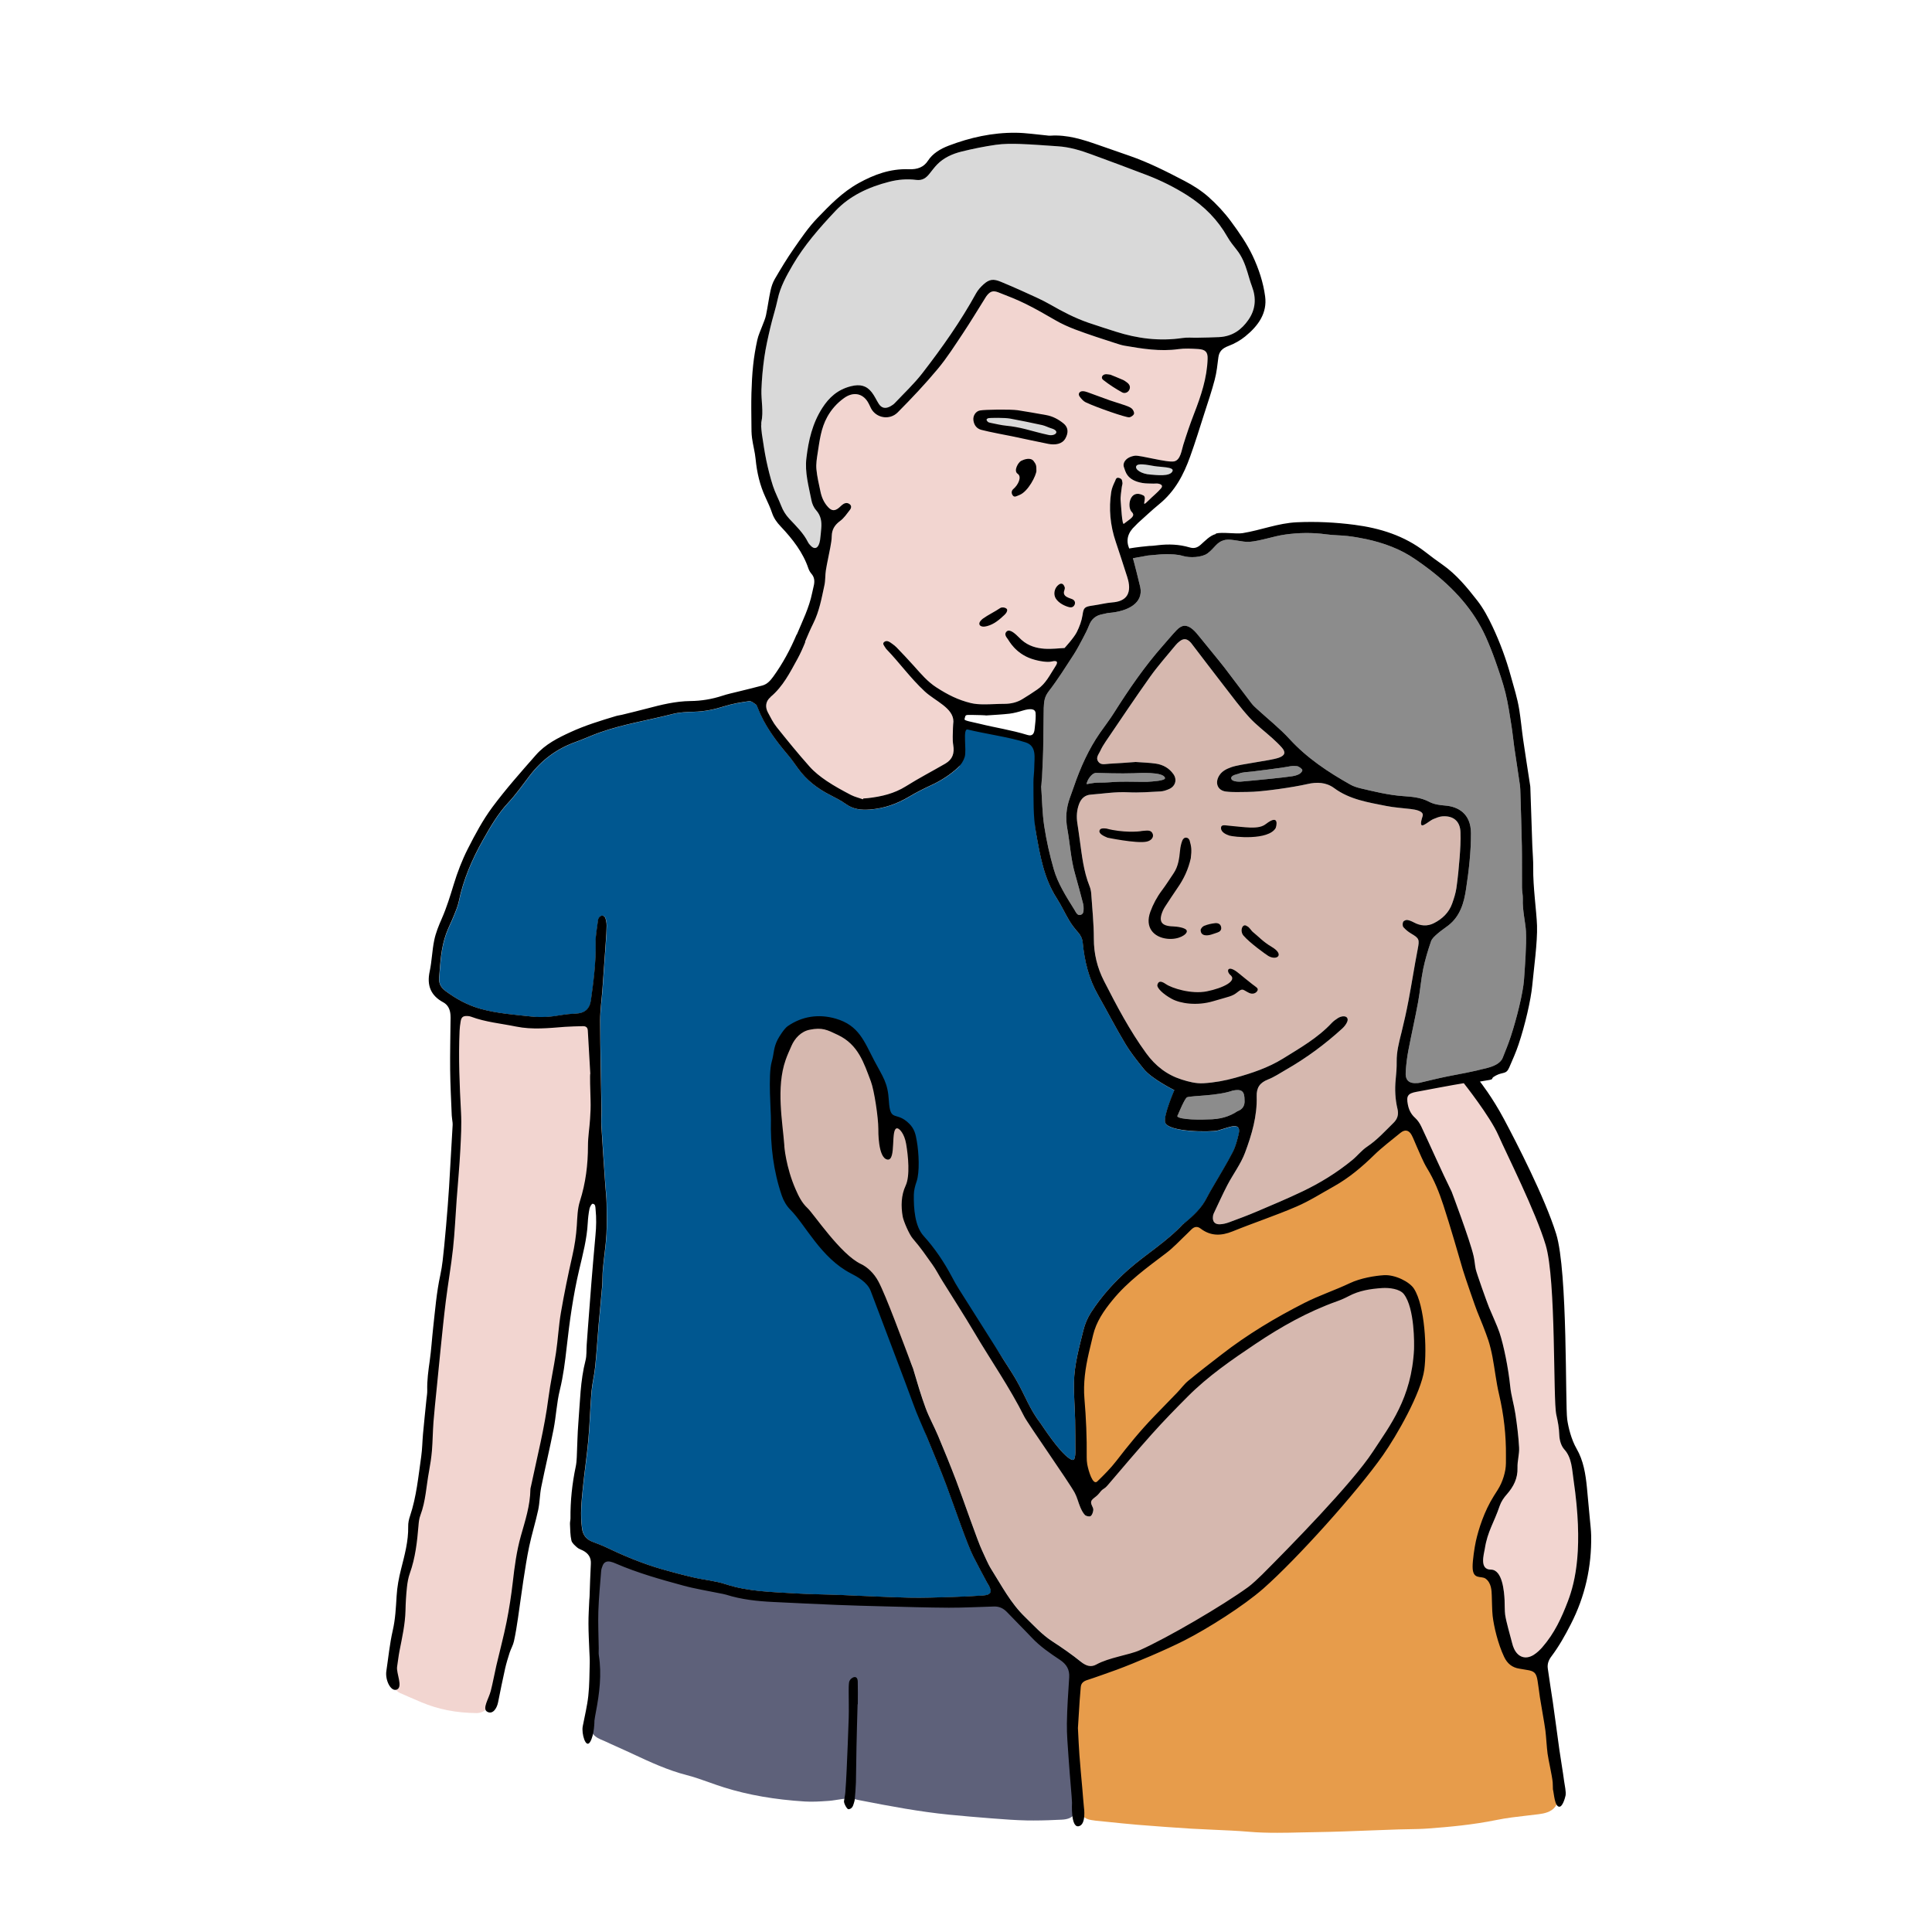 <?xml version="1.0" encoding="UTF-8"?>
<svg xmlns="http://www.w3.org/2000/svg" id="EXPORT" viewBox="0 0 350 350">
  <defs>
    <style>
      .cls-1 {
        fill: #005790;
      }

      .cls-2 {
        fill: #d9d9d9;
      }

      .cls-3 {
        fill: #5e617a;
      }

      .cls-4 {
        fill: #f2d5d0;
      }

      .cls-5 {
        fill: #e79c4b;
      }

      .cls-6 {
        fill: #8c8c8c;
      }

      .cls-7 {
        fill: #d6b8af;
      }
    </style>
  </defs>
  <path class="cls-2" d="M212.43,85.3c-.36,1.13-3.09.73-3.95.68-1.74-.1-2.9-.95-2.64-1.53s1.81-.27,3.31-.01c1.05.18,3.51.14,3.28.86Z"></path>
  <path class="cls-7" d="M196.54,274.45c.21.22.83.35,1.04.2.28-.19.43-.69.48-1.07.04-.27-.13-.59-.26-.87-.54-1.15-.38-2.21.37-3.2.76-1.01,1.49-.54,2.31-1.5,2.63-3.09,5.96-6.99,8.66-10.02,2.09-2.34,13.79-13.07,18.1-15.96,4.6-3.09,20.82-11.06,22.93-11.2,1.24-.08,2.72.85,3.47,1.83,1.97,2.55,3.07,5.06,3.04,8.28,0,1.17-.5,2.35-.51,3.52-.04,4.19-.57,8.24-2.93,11.89-1.9,2.94-3.52,7.09-5.82,9.72-3.3,3.79-18.93,20.74-19.82,21.44-4.14,3.3-9.97,6.29-14.59,8.89-.64.36-6.88,3.57-7.79,3.86-1.7.55-4.91,1.51-6.59,2.11-1.05.38-1.85-.57-2.76-1.31-1.66-1.34-3.43-2.57-5.22-3.73-1.9-1.23-3.37-2.89-4.97-4.44-2.59-2.5-4.22-5.66-6.1-8.64-.67-1.07-1.12-2.27-1.67-3.41-.78-1.61-3.48-9.47-4.69-12.65-1.04-2.73-2.15-5.44-3.28-8.13-.71-1.69-1.62-3.3-2.25-5.01-.85-2.33-1.5-4.74-2.26-7.11.26.97-.84-2.53-1.5-4.64-.14-.44-.29-.89-.42-1.33-.15-.5.08.22.42,1.33.49,1.55,1.01,3.09,1.5,4.64-.5-1.85-6.28-13.24-6.82-15.08-.43-1.44-2.06-2.51-2.93-3-2.82-1.56-8.08-7.11-8.93-8.05-.8-.88-2.76-3.32-3-4.52-.4-2.01-3.1-8.06-3.07-8.06.12-1.74.06-9.5,0-11.76-.02-.96.14-3.63.48-4.55.44-1.21,2.52-6.56,6.15-7.4,1.73-.4,5.7,1.48,7.22,2.33,2.81,1.58,3.85,8.43,4.83,11.49.46,1.45.07.88.55,2.33.35,1.07.81,2.48.81,4.31,0,.25-1.03-1.61.28-1.33,1.31.28.51-2.02,1.54-1.82.28.05,2.55,4.23,2.8,5.95.29,1.98-.54,6-1.17,7.58-.64,1.61.24,2.9.48,4.59.11.77.6,1.17,1.07,1.82,1.33,1.84,2.39,3.89,3.72,5.73.69.95.68,2.55,1.3,3.55,1.93,3.11,3.93,6.19,5.79,9.34,3,5.08,6.38,9.92,9.03,15.21.66,1.32,8.12,11.9,9.17,13.86.43.8.63,1.72.99,2.57.22.51.48,1.05.86,1.44Z"></path>
  <path class="cls-7" d="M253.83,187.28c-.41,1.65-.83,3.29-.81,5.02.02,1.09-.07,2.18-.18,3.26-.18,1.8-.09,3.59.33,5.34.24,1.02-.01,1.82-.72,2.51-1.53,1.5-2.95,3.09-4.76,4.3-1.01.67-1.78,1.68-2.72,2.45-2.78,2.28-5.83,4.16-9.07,5.7-2.68,1.28-5.42,2.43-8.15,3.59-1.69.72-3.4,1.36-5.12,1.99-.52.19-1.1.33-1.65.35-.92.03-1.35-.5-1.24-1.43.02-.17.05-.35.13-.51.82-1.73,1.61-3.48,2.49-5.18,1.03-1.97,2.42-3.79,3.19-5.85,1.22-3.26,2.22-6.64,2.11-10.19-.05-1.62.59-2.49,2.05-3.07,1.13-.44,2.16-1.14,3.22-1.75,3.69-2.11,7.1-4.62,10.24-7.49.35-.32.66-.71.86-1.14.32-.68-.05-1.14-.78-1.06-.29.03-.6.15-.85.3-.4.26-.81.54-1.13.88-2.54,2.73-5.74,4.54-8.86,6.48-2.67,1.65-5.62,2.63-8.6,3.46-1.88.53-3.85.89-5.8,1-1.31.08-2.69-.27-3.96-.68-2.65-.85-4.73-2.45-6.4-4.75-3-4.12-5.35-8.6-7.65-13.1-1.22-2.39-1.85-4.95-1.84-7.69,0-2.7-.29-5.4-.47-8.09-.03-.47-.13-.96-.31-1.4-1.09-2.71-1.38-5.58-1.78-8.43-.14-.99-.27-1.99-.43-2.98-.18-1.19-.11-2.34.32-3.48.38-1,1.08-1.62,2.13-1.69,2.25-.17,4.48-.54,6.77-.42,1.96.1,3.93-.06,5.89-.16.51-.03,1.03-.22,1.5-.42,1.14-.49,1.51-1.69.8-2.7-.76-1.09-1.88-1.72-3.17-1.91-1.2-.18-2.43-.2-3.67-.3-1.6.11-3.21.25-4.82.32-.67.03-1.47.31-1.96-.38-.51-.71.08-1.33.36-1.93.27-.59.61-1.16.98-1.7,2.68-3.94,5.32-7.9,8.08-11.78,1.42-1.99,3.05-3.81,4.6-5.7.22-.27.48-.51.76-.72.69-.52,1.25-.46,1.86.14.06.06.13.12.18.19,1.99,2.6,3.96,5.2,5.97,7.79,1.5,1.93,2.95,3.91,4.59,5.71,1.26,1.38,2.79,2.51,4.18,3.77.58.53,1.16,1.07,1.68,1.66.77.87.6,1.45-.51,1.85-1.61.57-7.02,1.14-8.62,1.72-.86.31-1.69.69-2.21,1.54-.8,1.31-.29,2.67,1.2,2.87,1.29.17,2.61.08,3.9.08,2.7,0,8.51-.88,10.84-1.42,1.76-.41,3.44-.35,4.89.72,2.83,2.09,6.16,2.58,9.45,3.24,1.45.29,2.94.37,4.41.55.91.11,2.47.38,2.17,1.29-1.03,3.15.9.97,1.96.53.52-.21,1.06-.45,1.61-.49,1.99-.15,3.22.87,3.29,2.85.06,1.56-.04,3.14-.16,4.7-.14,1.82-.32,3.65-.58,5.46-.14.94-.44,1.87-.76,2.77-.58,1.65-1.79,2.8-3.31,3.57-1.19.61-2.44.51-3.64-.14-.38-.2-.79-.38-1.2-.44-.24-.03-.65.16-.74.36-.12.26-.12.74.04.94.39.45.88.85,1.39,1.15,1.51.89,1.55,1.09,1.21,2.85-.6,3.08-1.07,6.18-1.66,9.27-.38,2.01-.83,4.02-1.32,6Z"></path>
  <path class="cls-4" d="M139.59,126.26c2.25-1.88,3.52-4.42,4.89-6.91.54-.99.99-2.01,1.41-3.05-.02-.02-.04-.03-.05-.04.47-1.1.93-2.2,1.47-3.28,1.12-2.23,1.53-4.6,2.04-6.95.2-.9.12-1.83.27-2.74.22-1.38.55-2.75.8-4.13.13-.69.25-1.38.26-2.07.03-1.1.48-1.95,1.5-2.7.74-.54,1.24-1.32,1.79-2.02.28-.36.34-.81-.14-1.1-.47-.29-.93-.09-1.3.22-.19.16-.35.33-.54.49-.75.62-1.32.6-1.98-.12-.77-.83-1.17-1.81-1.38-2.83-.28-1.34-.61-2.68-.73-4.02-.09-.98.08-1.98.23-2.96.35-2.22.59-4.45,1.74-6.53.74-1.33,1.74-2.48,3.06-3.42,1.61-1.15,3.29-.87,4.26.69.24.39.41.81.62,1.22.94,1.74,3.36,2.17,4.82.7,2.53-2.55,4.99-5.16,7.25-7.87,1.71-2.05,3.11-4.28,4.57-6.46,1.39-2.09,2.67-4.22,4-6.34.12-.2.24-.4.39-.57.59-.7,1.08-.87,2.04-.5,1.68.65,3.37,1.31,4.96,2.1,1.82.9,3.57,1.91,5.31,2.92,2.27,1.33,4.83,2.15,7.37,3.02,1.15.39,2.3.76,3.46,1.13.58.18,1.15.39,1.76.49,3.21.55,6.41,1.08,9.73.62,1.16-.16,2.39-.09,3.58-.02,1.38.08,1.76.6,1.72,1.77-.1,3.46-1.2,6.73-2.47,9.99-.72,1.85-1.35,3.73-1.94,5.61-.3.95-.49,2.72-1.63,2.98-1.24.28-6.21-1.15-7.13-1.02-1.64.23-2.27,1.31-1.99,2.07.28.74.47,2.38,3.37,2.87.65.11,1.32.08,1.97.11.3.01.62-.05.9.01.65.14.85.43.46.88-.66.77-1.49,1.41-2.23,2.16-1.63,1.63-.13-.49-.95-.91-2.48-1.28-3.01,2.09-2.1,3,.77.77-.29,1.23-1.42,2.13-.35.35-.51-3.33-.59-4.12-.08-.83.12-1.67.2-2.51.03-.29.18-.6.11-.87-.08-.28.03-.58-.55-.78-.58-.21-.65.29-.75.51-.31.64-.61,1.31-.72,2-.46,3.05-.19,6.07.82,9.04.66,1.94,1.28,3.9,1.91,5.85.27.86,1.88,4.79-2.5,5.13-1.17.09-2.33.4-3.5.56-1.63.22-1.73.41-1.93,1.76-.16,1.04-.55,2.08-1.03,3.05-.52,1.05-2.23,2.9-2.23,2.9-1.84.05-5.25.78-7.79-1.48-.42-.37-.79-.8-1.23-1.15-.68-.55-1.19-.67-1.49-.35-.43.44-.12.91.23,1.36.21.27,1.36,2.57,4.3,3.57,1.49.5,2.97.64,3.52.51,1.65-.4,1.05.5.7,1.03-.92,1.41-1.63,2.96-3.18,4.02-.89.61-1.79,1.2-2.72,1.76-.96.58-2.05.84-3.24.84-1.24,0-2.48.1-3.71.09-.79,0-1.61-.05-2.36-.23-2.33-.57-4.17-1.51-6.18-2.8-1.66-1.06-2.87-2.51-4.12-3.91-1.02-1.15-2.1-2.27-3.17-3.39-.23-.24-.51-.45-.79-.65-.42-.3-.91-.69-1.4-.35-.47.32-.02.74.2,1.11.04.07.08.14.14.2,2.42,2.5,4.35,5.25,6.97,7.68,1.9,1.76,5.19,2.99,5.19,5.45-.03.38-.07.76-.08,1.15-.01,1.04-.12,2.1.05,3.11.25,1.48-.12,2.6-1.42,3.36-2.38,1.38-4.83,2.65-7.15,4.11-2.11,1.32-4.4,1.86-6.81,2.14-.3.04-.61.05-.91.07-.02.05-.04.1-.06.15-.72-.26-1.49-.43-2.17-.78-1.51-.79-3.01-1.6-4.42-2.55-1.11-.75-2.2-1.6-3.09-2.6-2.06-2.31-4.02-4.72-5.95-7.14-.65-.81-1.12-1.77-1.61-2.69-.53-1.01-.37-2.04.49-2.75Z"></path>
  <path class="cls-4" d="M279.5,298.31c-.48.55-1.03,1.09-1.65,1.48-1.45.91-2.84.45-3.56-1.1-.15-.31-.26-.65-.34-.98-.44-1.73-1.09-3.88-1.28-5.21-.09-.65-.07-1.96-.1-2.61-.08-1.52-.37-5.54-2.49-5.54s-1.25-2.8-1.09-3.79c.49-3.15,1.67-4.72,2.69-7.75.26-.76.75-1.49,1.29-2.09,1.23-1.4,2-2.9,1.94-4.83-.04-1.21.35-2.44.29-3.64-.11-2.04-.37-4.08-.67-6.1-.25-1.68-.77-3.32-.94-5-.34-3.31-1.16-7.38-1.94-9.74-.39-1.18-1.43-3.42-1.9-4.57-.38-.93-2.22-6.09-2.4-6.89-.14-.6-.21-1.64-.4-2.44-.7-2.99-3.97-11.63-3.97-11.63-1.91-3.88-3.64-7.85-5.48-11.76-.27-.58-.65-1.16-1.12-1.59-.76-.68-1.16-1.49-1.34-2.47-.29-1.5-.01-1.97,1.54-2.26.74-.14,8.24-2.53,9.79-2.76,0,0,4.23,6.5,5.74,9.94s7.53,17.41,9.33,23.44c1.91,6.38-.11,25.15.5,27.87.3,1.35.49,2.29.54,3.68.04.93.32,1.96.93,2.63,1.35,1.48,1.38,3.64,1.66,5.55,1.78,12.13.35,18.32-1.04,21.95-1.11,2.92-2.44,5.81-4.55,8.21Z"></path>
  <path class="cls-5" d="M282.16,324.06l-.32-1.98c-.23-1.48-.46-2.97-.65-4.46-.08-.64-.13-1.29-.18-1.94-.05-.73-.11-1.48-.21-2.23-.18-1.28-.4-2.57-.62-3.81-.13-.75-.26-1.51-.38-2.27-.08-.49-.14-.98-.21-1.46-.07-.5-.13-1.01-.21-1.51-.29-1.79-.92-2.41-2.71-2.66-.23-.03-.45-.07-.68-.11-.2-.04-.4-.07-.6-.1-1-.15-1.66-.67-2.14-1.67-.73-1.54-1.09-3.17-1.47-4.89-.17-.78-.35-1.59-.56-2.38-.27-1.02-.32-2.11-.14-3.44.22-1.67-.26-2.9-1.46-3.77l-.23-.16c-.69-.47-1.23-.85-1.23-2.66,0-.55.01-1.07.03-1.58.02-.55.03-1.1.03-1.69,0-2.83,1.15-4.64,2.74-7.15l.62-.97c.41-.63.82-1.29,1.15-2.01.39-.88.67-1.77.82-2.67.13-.71.12-1.42.12-2.11v-.51c.04-3.76-.38-7.58-1.26-11.36-.31-1.33-.53-2.73-.74-4.08-.14-.91-.28-1.81-.45-2.71-.1-.51-.24-1-.38-1.48-.16-.53-.31-1.03-.38-1.53-.33-2.21-1.31-4.11-2.13-5.52-.43-.74-.7-1.31-.87-1.84-.38-1.2-.74-2.41-1.09-3.62-.18-.63-.37-1.26-.55-1.89-.33-1.09-.65-2.19-.97-3.28-.81-2.76-1.64-5.61-2.55-8.39-.64-1.95-1.56-4.5-3.03-6.88-.52-.84-.91-1.75-1.33-2.72-.17-.4-.35-.8-.53-1.2-.12-.25-.22-.51-.33-.76-.18-.43-.36-.88-.6-1.32-.46-.86-1.06-1.14-1.48-1.22-.42-.08-1.08-.05-1.83.57-.43.35-.86.7-1.29,1.04-1.2.96-2.44,1.95-3.57,3.06-2.51,2.46-4.75,4.2-7.04,5.49-.61.34-1.21.69-1.81,1.04-1.58.92-3.22,1.88-4.9,2.6-2.14.92-4.37,1.75-6.53,2.55-1.66.62-3.38,1.26-5.05,1.94-2.02.82-3.55.69-4.98-.39-.88-.67-1.87-.6-2.72.2-.15.14-.29.28-.43.43-.13.13-.27.27-.41.4-.39.36-.76.73-1.14,1.11-.85.84-1.65,1.63-2.54,2.3l-.97.73c-3.11,2.35-6.33,4.77-8.9,7.93-1.54,1.88-3.05,4-3.68,6.69l-.25,1.07c-.17.71-.34,1.42-.5,2.12-.78,3.41-1.03,6.05-.82,8.57.31,3.73.45,7.17.41,10.51,0,.54.03,1.02.11,1.46.17.91,1.43,3.85,2.03,4.04.58.19,2.06-1.98,2.7-2.59,1.21-1.17,2.72-2.85,3.8-4.25,2.49-3.24,4.39-5.37,6.47-7.53,0,0,8.56-7.98,10.14-9.2,0,0,9.68-6.58,15.49-9.54,1.42-.72,6.85-2.86,8.08-3.44,1.73-.82,9.91-.51,10.38.08.81,1.03,1.31,2.23,1.57,3.79.59,3.54.72,7.22.39,11.25-.14,1.75-.34,3.61-1.1,5.34-1.46,3.33-3.48,6.5-6.19,9.71-2.03,2.41-4.14,4.83-6.17,7.17l-.32.36c-2.3,2.64-4.2,4.79-5.97,6.77-1.96,2.19-3.91,4.3-5.55,6.08-.32.35-.64.71-.96,1.07-.85.96-1.65,1.87-2.58,2.6-3.17,2.49-6.64,5.06-10.6,7.86-1.72,1.22-3.43,2.21-5.07,2.94-1.98.89-4.08,1.66-6.11,2.4-.59.21-1.18.43-1.76.65-.35.13-.73.21-1.14.31-.33.07-.65.15-.97.24-1.03.31-2.1.65-3.26,1.05-.39.13-.78.28-1.17.43-.5.19-.99.38-1.49.53-.42.13-1.71.53-1.83,2.05-.02.31-.05.62-.08.93-.04.47-.08.95-.12,1.42-.09,1.37-.18,2.75-.25,3.9l-.08,1.2v.05c.04.67.07,1.28.09,1.84.05,1.13.1,2.1.17,3.06.11,1.42.24,2.83.37,4.25l.28,3.18c.06.7.12,1.39.18,2.09.11,1.15.86,1.92,2.11,2.13.3.05.6.1.9.13l2.1.21c1.79.18,3.64.38,5.47.53,3.35.27,6.61.51,9.68.7,1.37.08,2.73.14,4.1.2,2.08.09,4.24.18,6.34.36,1.71.15,3.44.19,5.15.19,1.47,0,2.94-.03,4.38-.07.87-.02,1.74-.04,2.61-.05,3.42-.05,6.89-.19,10.25-.32,1.57-.06,3.13-.12,4.7-.17.62-.02,1.23-.03,1.85-.04,1.16-.02,2.37-.04,3.56-.13,3.92-.29,8.13-.68,12.31-1.53,1.89-.39,3.86-.61,5.77-.83.65-.07,1.3-.15,1.95-.23,1.01-.13,2.26-.39,2.97-1.34.55-.74.69-1.73.44-3.22Z"></path>
  <path class="cls-3" d="M194.92,324.8l-.05-.6c-.05-.65-.11-1.31-.16-1.96-.11-1.3-.21-2.6-.3-3.89-.03-.44-.06-.89-.09-1.33-.11-1.56-.23-3.18-.2-4.75.03-2.48.2-5,.36-7.45l.06-.87c.11-1.65-.56-2.92-2.04-3.91-1.81-1.2-3.55-2.41-4.99-3.93-.8-.85-1.61-1.68-2.43-2.51-.68-.7-1.36-1.39-2.04-2.1-.84-.88-1.83-1.3-2.95-1.28-.92.03-1.83.06-2.75.09-1.8.07-3.66.14-5.47.13-3.1-.01-6.25-.1-9.3-.18l-2.61-.07c-2.67-.07-5.53-.15-8.36-.26-3.53-.14-7.3-.32-11.5-.53-2.5-.13-5.44-.38-8.3-1.28-.32-.1-.62-.16-.92-.21l-.31-.06c-.7-.15-1.4-.28-2.1-.42-1.49-.29-3.03-.58-4.5-.98-4.37-1.19-8.3-2.31-12.06-3.94-.3-.13-.71-.29-1.14-.39-1.07-.24-1.95.21-2.35,1.18-.16.38-.31.8-.34,1.25l-.14,1.66c-.16,1.86-.32,3.78-.38,5.68-.05,1.56-.01,3.14.02,4.67.02.69.03,1.37.04,2.05,0,.13,0,.26,0,.39-.01.32-.02.67.04,1.04.55,3.5.04,7.01-.54,9.99-.1.53-.19,1.06-.27,1.59-.23,1.66.45,2.87,1.98,3.5.57.23,1.12.49,1.68.75.39.18.78.36,1.17.53,1.03.45,2.05.93,3.07,1.4,3.07,1.43,6.24,2.9,9.66,3.78,1.36.35,2.72.83,4.04,1.3.9.32,1.82.65,2.75.94,4.4,1.37,9.18,2.2,14.61,2.54,1.34.08,2.68,0,3.98-.09l.43-.03c1.32-.09,3.35-.68,4.68-.3.3.09.61.15.97.22,5.42,1.06,10.74,2.06,16.11,2.59,2.43.24,4.91.45,7.58.66l.54.04c1.93.15,3.93.3,5.91.34.4,0,.8.01,1.21.01,1.81,0,3.59-.07,5.14-.15,1.98-.1,2.78-1.01,2.69-3.07-.03-.59-.07-1.19-.12-1.78Z"></path>
  <path class="cls-4" d="M107.59,195.89c-.01-.2-.03-.39-.04-.59l.27-.02-.5-8.66c-.06-.97-.75-1.6-1.72-1.55l-.75.02c-.84.02-1.7.04-2.56.1l-.84.07c-2.68.21-5.22.42-7.78-.1-.81-.17-1.63-.3-2.45-.44-1.96-.33-3.81-.64-5.59-1.31-.26-.1-.55-.15-.89-.17-1.24-.07-1.94.5-2.11,1.71-.09.59-.17,1.17-.19,1.77-.22,5.03,0,10.11.26,14.88.11,1.96,0,3.97-.09,5.91l-.03.65c-.1,2.03-.27,4.1-.43,6.1-.08,1-.16,2-.24,3-.07.97-.13,1.95-.19,2.92-.12,1.95-.25,3.96-.46,5.92-.2,1.83-.47,3.69-.74,5.49-.2,1.36-.4,2.71-.57,4.07-.29,2.28-.53,4.59-.76,6.83l-.17,1.62c-.21,2.03-.41,4.06-.61,6.1l-.3,3.04c-.14,1.4-.29,2.85-.4,4.28-.06.84-.1,1.68-.13,2.53-.04.89-.07,1.8-.15,2.69-.09,1.1-.26,2.29-.52,3.66-.16.86-.28,1.73-.4,2.58-.25,1.83-.49,3.56-1.12,5.22-.26.69-.34,1.41-.4,2.15-.22,2.72-.52,5.6-1.51,8.38-.28.78-.47,1.67-.58,2.74-.14,1.35-.23,2.77-.26,4.24-.05,2.1-.45,4.12-.88,6.26l-.19.97c-.12.61-.21,1.23-.29,1.85-.05.34-.09.68-.15,1.02-.06.41-.58,4.04,1.32,4.88,1.28.57,2.57,1.12,3.86,1.67,3.07,1.3,6.35,1.94,10.02,1.97h.02c1.55,0,2.75-1.34,3.38-3.79.24-.91.43-1.84.61-2.74.13-.62.26-1.25.4-1.87.22-.93.44-1.86.67-2.79.41-1.67.83-3.4,1.18-5.13.47-2.34.85-4.8,1.14-7.3.32-2.79.67-5.53,1.44-8.23l.3-1.04c.7-2.43,1.42-4.94,1.46-7.61,0-.05.03-.15.05-.25.02-.08.04-.15.05-.23.29-1.37.59-2.74.9-4.11.86-3.85,1.74-7.84,2.25-11.85.19-1.51.47-3.05.75-4.54.22-1.21.45-2.45.63-3.69.16-1.09.27-2.19.38-3.26.14-1.31.28-2.67.5-3.98.54-3.14,1.21-6.47,2.06-10.19.45-1.97.72-3.83.83-5.68l.04-.64c.07-1.21.14-2.46.48-3.54,1-3.15,1.49-6.53,1.5-10.31,0-.95.1-1.89.21-2.89.07-.63.13-1.25.17-1.88h0c.07-1.1.13-2.29.09-3.48-.04-1.15-.13-2.31-.22-3.43Z"></path>
  <path class="cls-2" d="M179,75.77c-.11.03-.29.19-.28.26.03.15.13.3.24.39.12.1.3.15.46.18.96.19,1.92.43,2.92.53,1.14.11,2.26.32,3.42.61,1.38.35,2.72.75,4.2,1.06,1.23.26,2.19-.7.5-1.2-.56-.17-1.09-.46-1.66-.59-2-.43-3.93-.84-5.81-1.18-.93-.17-3.6-.16-3.99-.06Z"></path>
  <path class="cls-2" d="M146.94,98.93c-.23-.22-.45-.47-.58-.74-.79-1.59-2.12-2.88-3.37-4.21-.66-.71-1.13-1.48-1.46-2.33-.47-1.22-1.11-2.4-1.51-3.64-.49-1.52-.87-3.07-1.2-4.62-.33-1.59-.55-3.19-.8-4.79-.08-.51-.09-1.03-.14-1.54.01,0,.02,0,.04,0,0-.18-.03-.37,0-.55.44-1.98-.05-3.95.02-5.93.07-1.94.25-3.89.52-5.81.26-1.82.67-3.62,1.09-5.42.4-1.73.97-3.43,1.34-5.16.46-2.2,1.56-4.19,2.72-6.18,2.08-3.56,4.85-6.74,7.77-9.83,2.53-2.67,5.91-4.29,9.75-5.26,1.56-.4,3.2-.54,4.84-.33,1.16.15,1.82-.38,2.39-1.09.47-.58.9-1.18,1.43-1.72,1.15-1.18,2.72-1.91,4.43-2.33,2.03-.5,4.1-.92,6.19-1.22,1.43-.2,2.91-.2,4.36-.15,2.29.08,4.58.27,6.87.42,2.15.14,4.14.75,6.09,1.47,3.36,1.23,6.71,2.47,10.04,3.75,2.58.99,4.99,2.2,7.26,3.63,3.2,2.02,5.61,4.54,7.32,7.55.47.83,1.09,1.6,1.7,2.37.97,1.22,1.49,2.58,1.92,3.97.27.89.51,1.79.84,2.66.8,2.11.67,4.16-.67,6.07-1.18,1.68-2.78,2.97-5.29,3.1-1.32.07-2.64.08-3.96.11-.89.02-1.79-.08-2.65.05-4.18.62-8.19.1-12.11-1.15-1.65-.53-3.3-1.05-4.94-1.61-2.46-.85-4.7-2.02-6.89-3.28-1.63-.94-3.42-1.69-5.16-2.49-1.24-.57-2.51-1.1-3.77-1.63-1.39-.59-2.14-.51-3.19.44-.53.48-1.03,1.03-1.35,1.62-2.78,5.06-6.16,9.86-9.78,14.53-1.46,1.88-3.26,3.57-4.92,5.33-.21.23-.49.43-.78.59-.92.53-1.66.37-2.17-.45-.43-.68-.75-1.42-1.25-2.06-.96-1.22-2.11-1.52-3.78-1.1-2.47.62-4,2.11-5.16,3.9-1.83,2.83-2.52,5.92-2.9,9.09-.32,2.61.41,5.11.9,7.63.12.64.4,1.32.85,1.83.89,1,1.03,2.08.94,3.24-.06.73-.12,1.46-.22,2.19-.05.32-.14.66-.3.96-.31.58-.8.62-1.31.13Z"></path>
  <path class="cls-6" d="M226.29,98.17c2.24-.2,4.33-1.02,6.53-1.33,2.48-.35,4.95-.38,7.44-.04,1.29.18,2.61.16,3.91.31,1.12.13,2.24.33,3.34.56,3.14.68,6.13,1.76,8.8,3.59.94.64,1.87,1.3,2.76,1.99,4.27,3.3,7.87,7.18,10.11,12.16.64,1.43,1.22,2.9,1.74,4.38.66,1.9,1.33,3.8,1.81,5.74.47,1.9.75,3.85,1.06,5.79.22,1.33.34,2.68.53,4.02.33,2.28.7,4.56,1.02,6.85.08.56.08,1.13.1,1.7.09,3.14.2,6.29.26,9.43.04,2.48,0,4.97.02,7.45,0,.69.18,1.39.15,2.08-.09,1.96.5,4.4.57,5.87.12,2.45-.18,6.3-.35,8.74s-1.37,7.18-2.38,10.25c-.56,1.7-.83,2.25-1.48,3.92-.41,1.06-1.78,1.57-2.77,1.83-2.79.73-4.85,1.07-7.24,1.54-1.71.34-3.41.78-5.11,1.17-.08.02-.17.02-.26.03-1.63.14-2.31-.48-2.19-2.1.09-1.26.23-2.52.47-3.76.56-2.95,1.24-5.89,1.78-8.84.36-1.97.51-3.98.91-5.94.35-1.7.86-3.38,1.42-5.02.18-.53.7-.97,1.15-1.37.62-.55,1.33-1,1.98-1.51,2.18-1.69,2.86-4.16,3.23-6.67.5-3.32.89-6.65.88-10.03-.01-3.6-2.35-4.85-4.72-5.03-1.02-.08-2-.22-2.9-.7-1.48-.78-3.11-.9-4.71-1.01-2.63-.19-5.17-.82-7.72-1.42-.63-.15-1.27-.36-1.83-.68-4.01-2.26-7.8-4.77-10.96-8.21-1.82-1.99-3.97-3.68-5.96-5.51-.35-.32-.71-.65-.99-1.03-1.64-2.15-3.27-4.32-4.9-6.47-.32-.42-.65-.82-.98-1.23-1.15-1.42-2.31-2.85-3.47-4.26-.41-.5-.82-1.03-1.32-1.44-1.06-.87-1.92-.81-2.88.2-.84.88-1.62,1.84-2.43,2.75-3.37,3.81-6.23,7.99-8.94,12.28-.77,1.22-1.66,2.36-2.48,3.54-2.08,3-3.56,6.3-4.74,9.74-.24.7-.5,1.4-.75,2.1-.65,1.81-.8,3.62-.45,5.54.5,2.74.63,5.55,1.42,8.25.51,1.76.96,3.53,1.43,5.3.04.17.08.34.09.51,0,.56.14,1.29-.45,1.53-.68.27-.93-.48-1.22-.93-1.45-2.34-2.97-4.68-3.73-7.34-.73-2.55-1.32-5.16-1.72-7.79-.36-2.36-.38-4.77-.55-7.16.05,0,.1-1.53.15-1.53.07-2.23.16-2.93.21-5.16.05-2.45.05-4.9.1-7.35,0-.06,0-.11,0-.16,0,0,0,0,0,0,.06-1.17.1-2.01.91-3.06,1.65-2.13,3.05-4.39,4.5-6.61.63-.97,1.15-1.99,1.69-3,.41-.77.81-1.55,1.12-2.35.42-1.07,1.16-1.8,2.53-2.02.35-.06.68-.18,1.03-.21,3.59-.29,6.29-1.83,5.71-4.67-.1-.49-1.16-4.72-1.33-5.24.98-.15,2.56-.48,2.69-.49,1.09-.07,2.17-.24,3.26-.24,1.04,0,2.13.02,3.11.32,1.25.38,3.44.27,4.44-.46,1.37-.99,1.64-2.15,3.29-2.46,1.04-.2,3.17.45,4.23.36Z"></path>
  <path class="cls-6" d="M234.98,138.8c.25.02.93.46.95.72.02.23-.33.58-.59.72-.37.2-.82.31-1.24.38-1.55.25-6.32.7-6.71.74s-2.63.24-2.63.24c0,0-1.54.1-1.7-.54s1.18-.82,1.31-.88c.66-.32,1.59-.3,2.51-.41.92-.12,5.51-.68,6.39-.87.66-.14,1.04-.17,1.71-.1Z"></path>
  <path class="cls-6" d="M198.54,140.02c.61.02,4.68.15,6.86.06.77-.03,5.44-.33,5.65.87.09.49-2.33.63-3.2.68-.7.04-3.61-.06-5.16-.01s-1.75.16-3.72.16c-.98,0-1.98.3-2.13.25.12-.76.98-2.02,1.69-2Z"></path>
  <path class="cls-6" d="M213.37,202.01c.17-.38,1.28-3.09,1.69-3.23.85-.31,5.46-.21,8.3-1.22,1.59-.3,2.11.11,2.1,1.74.08.95-.33,1.67-1.27,2-1.48.98-3.13,1.49-5.43,1.49-2.25.13-6.09-.08-5.39-.77Z"></path>
  <path class="cls-1" d="M214.53,221.61c-.07.06-.16.08-.22.15-2.93,3.17-6.65,5.39-9.86,8.21-2.6,2.29-4.91,4.87-6.79,7.77-.63.97-1.12,2.11-1.39,3.24-.77,3.13-1.66,6.26-1.71,9.52-.04,2.26.16,4.53.21,6.8.04,1.97.03,3.94.04,5.91,0,.26-.04.53-.09.78-.12.59-.39.6-.9.28-1.93-1.19-4.98-5.98-5.29-6.39-2.07-2.69-2.81-5.1-4.5-8.01-.68-1.17-1.44-2.3-2.16-3.44-2.71-4.28-8.15-10.79-10.85-15.07-.47-.74-.9-1.5-1.3-2.27-1.42-2.68-2-4.08-4.04-6.32-1.58-1.74-1.18-2.9-1.15-5.13.01-.73.49-2.92.69-3.62.44-1.53.08-5.88-.21-7.82-.16-1.11-2.34-2.26-3.11-3.07-1.07-1.13-1.73-1.57-2.24-3.05-.96-2.8-.57-4.44-1.77-7.14-1.41-3.18-3.33-5.85-6.53-6.95-2.37-.81-6.59-3.09-8.2,2.76-.16.57-.88.89-1.11,1.42-.59,1.4-1.1,2.85-1.1,4.41-.01,2.01,0,4.02,0,6.03,0,0,0,0,0,0,0,1.14.02,2.28,0,3.41-.08,4.21.33,8.37,1.52,12.43.24.82.64,1.65,1.19,2.29,2.06,2.43,6.04,7.23,10.2,9.75.85.52,2.29,1.42,2.75,2.88.59,1.87,3.11,3.75,3.54,5.68.57,2.54,1.74,4.55,2.51,7.05.77,2.5,2.51,7.13,3.38,9.6.71,2.01,1.04,4.54,1.85,6.52,1.22,2.99,2.49,5.96,3.62,8.99,1.69,4.54,3.67,10.46,4.87,12.84.81,1.6,1.66,3.16,2.5,4.74.06.12.14.22.21.33.75,1.31.49,1.84-1.02,1.94-1.87.13-3.75.21-5.63.27-2.58.07-5.16.18-7.74.12-4.15-.1-8.29-.33-12.43-.49-2.75-.11-5.5-.12-8.24-.29-4.22-.26-8.45-.31-12.55-1.66-1.85-.61-3.85-.77-5.76-1.21-1.91-.44-3.81-.94-5.69-1.48-3.45-.99-6.76-2.35-9.99-3.9-.86-.41-1.77-.75-2.66-1.09-1.12-.43-1.74-1.18-1.91-2.41-.35-2.5-.09-4.97.16-7.44.29-2.86.72-5.71.98-8.57.26-2.91.33-5.84.57-8.75.13-1.52.52-3.01.67-4.53.26-2.52.41-5.04.62-7.56.2-2.34.45-4.68.64-7.03.09-1.04.04-2.1.14-3.14.19-2.08.52-4.15.64-6.23.11-1.87.06-3.76.03-5.64-.02-1.09-.15-2.17-.23-3.26-.25-3.61-.5-7.22-.72-10.83-.06-.96.03-1.92.02-2.88-.08-5.38-.22-10.75-.24-16.13,0-1.87.27-3.73.41-5.6.21-2.91.42-5.83.62-8.74.07-.96.14-1.91.15-2.87,0-.47-.09-.95-.23-1.4-.06-.2-.37-.43-.57-.44-.21,0-.48.21-.61.4-.14.2-.17.49-.2.75-.15,1.25-.41,2.51-.39,3.76.08,3.51-.37,6.97-.85,10.42-.23,1.61-1.13,2.36-2.74,2.43-.87.04-1.74.11-2.6.26-1.82.33-3.62.47-5.47.27-3.04-.33-6.09-.55-9.05-1.35-2.4-.65-4.53-1.82-6.51-3.29-.78-.58-1.21-1.33-1.13-2.37.22-2.7.33-5.41,1.27-7.98.42-1.15.99-2.24,1.44-3.37.33-.81.67-1.62.85-2.47.82-3.98,2.42-7.67,4.39-11.17,1.32-2.34,2.67-4.7,4.55-6.71,1.42-1.53,2.64-3.25,3.91-4.92,2.18-2.86,4.94-4.9,8.33-6.11,1.48-.53,2.9-1.2,4.38-1.72,4.28-1.52,8.79-2.21,13.17-3.34,1.25-.32,2.59-.38,3.9-.41,1.9-.04,3.71-.43,5.52-1,1.44-.46,2.96-.71,4.47-.92.37-.05.83.35,1.21.61.16.11.23.37.31.57,1.24,3.23,3.27,5.95,5.48,8.56.68.8,1.27,1.66,1.89,2.51,1.52,2.1,3.52,3.62,5.81,4.78.97.5,1.96,1,2.84,1.63,1.33.95,2.75,1.09,4.33.97,2.6-.19,4.92-1.03,7.14-2.35,1.27-.76,2.61-1.43,3.95-2.05,1.8-.83,3.45-1.9,4.9-3.24.52-.48.53-1.53.83-2.19.46-1-.85-5.64.12-5.39,2.91.73,7.99,2.22,10.96,2.19,1.65-.02,2.56,3.74,2.56,5.39,0,.91-.27,1.83-.26,2.74.03,3.04-.66,6.1-.13,9.1.73,4.11,1.42,8.26,3.76,11.89.85,1.32,1.5,2.76,2.31,4.11.45.74.99,1.44,1.57,2.09.48.55.76,1.13.83,1.87.32,3.33,1.1,6.53,2.78,9.47,1.66,2.92,3.19,5.92,4.92,8.79.98,1.64,2.19,3.16,3.4,4.65,1.44,1.77,5.49,3.78,5.49,3.78,0,0-1.99,4.58-1.67,5.82.47,1.82,8.34,1.81,9.59,1.48.8-.22,1.58-.51,2.39-.7,1.14-.27,1.63.16,1.36,1.29-.27,1.14-.56,2.32-1.1,3.35-1.1,2.13-2.37,4.18-3.57,6.26-.37.64-.76,1.28-1.09,1.94-.95,1.94-2.5,3.34-4.12,4.69Z"></path>
  <path d="M196.72,72.9c-.45-.21-.83-.65-1.13-1.06-.35-.47-.05-.97.55-.97.3,0,.61.09.89.19,1.36.49,2.7,1,4.06,1.48.82.29,1.67.52,2.49.81.49.17,1.02.33,1.42.64.26.2.51.7.43.98-.08.28-.55.6-.87.63-.59.05-5.87-1.77-7.83-2.7Z"></path>
  <path d="M187.76,85.24c0,.84-1.51,3.85-3.1,4.44-.46.17-.87.49-1.18.08-.3-.4-.26-.87.11-1.18.89-.76,1.57-2.22.77-2.75s.11-2.08.63-2.34,1.7-.7,2.27.05c.48.63.49.87.49,1.71Z"></path>
  <path d="M201.21,67.9c.7.29,1.47.59,2.22.92.27.12.52.31.76.49.42.32.63.74.42,1.25-.25.59-.89.76-1.31.53-1.2-.66-2.37-1.42-3.45-2.27-.49-.39-.15-1,.52-1.03.26,0,.51.06.84.1Z"></path>
  <path d="M192.83,106.91c-.5,1.23,1.01,1.42,1.51,1.68.23.12.57.48.32.99s-.72.47-.97.41c-.7-.17-1.87-.68-2.43-1.58-.43-.71-.27-1.7.31-2.29s1.07-.51,1.32.3c.04.12-.04.44-.07.5Z"></path>
  <path d="M182.46,110.49c0,.38-.25.66-.48.89-.92.87-1.88,1.7-3.14,2.04-.28.08-.61.13-.89.08-.54-.1-.69-.52-.36-.96.13-.17.29-.33.46-.46.95-.69,2.18-1.26,3.14-1.92.39-.27,1.27-.04,1.27.34Z"></path>
  <path d="M215.74,155.39c-.46,2.11-1.3,3.86-2.44,5.49-.77,1.11-1.5,2.25-2.24,3.37-.14.22-.27.45-.38.69-.87,1.98-.33,2.83,1.85,2.89.5.01,2.37.2,2.47.81.11.62-1.46,1.66-3.58,1.42-2.38-.27-4.06-2.01-3.03-4.86.51-1.4,1.2-2.69,2.1-3.89.76-1.01,1.43-2.08,2.14-3.13.83-1.24,1.01-2.67,1.15-4.11.06-.6.18-1.21.4-1.77.1-.26.35-.6.74-.55s.6.41.63.67c.27.92.35,1.59.18,2.97Z"></path>
  <path d="M222.8,176.54c-.71-.75-.3-1.82,1.63-.2.84.7,1.6,1.29,2.45,1.97.62.49,1.16.71.91,1.17-.25.46-.86.7-1.51.39-1.13-.54-1.11-.94-2.09-.14-.99.8-1.49.78-4.42,1.65s-5.92.43-7.5-.43-2.76-2.01-2.59-2.56c.15-.51.46-.85,1.53-.11s4.63,1.88,7.44,1.31c2.81-.57,5.72-1.9,4.14-3.05Z"></path>
  <path d="M222.61,151.33c-.93-.3-1.47-.82-1.41-1.41s.79-.39,1.37-.34,3.21.34,3.88.34,1.99.08,2.89-.65c2.53-1.94,1.87.49,1.75.75-1.34,2.25-7.55,1.63-8.48,1.33Z"></path>
  <path d="M200.68,151.77c-.78-.32-1.61-.73-1.5-1.27s.84-.43,1.25-.4c2.9.78,5.89.58,6.44.44.14,0,.28-.03.42-.04.61-.04,1.27-.15,1.54.58.21.57-.24,1.21-1.12,1.39-1.84.39-7.37-.78-7.02-.71Z"></path>
  <path d="M229.73,173.15c-.3-.17-3.33-2.33-4.46-3.66-.73-.86-.17-2.33.64-1.7.43.16.73.8,1.1,1.09.95.75,1.78,1.72,3.34,2.64,2.47,1.45.93,2.58-.63,1.63Z"></path>
  <path d="M218.3,169.43c-.71-.13-.77-.62-.79-.91-.02-.26.35-.69.64-.8.63-.25,1.32-.41,2-.48.46-.04.96.11,1.07.72.11.55-.28.85-.66.97-.72.23-1.55.62-2.27.49Z"></path>
  <path d="M226.29,98.17c2.24-.2,4.33-1.02,6.53-1.33,2.48-.35,4.95-.38,7.44-.04,1.29.18,2.61.16,3.91.31,1.12.13,2.24.33,3.34.56,3.14.68,6.13,1.76,8.8,3.59.94.64,1.87,1.3,2.76,1.99,4.27,3.3,7.87,7.18,10.11,12.16.64,1.43,1.22,2.9,1.74,4.38.66,1.9,1.33,3.8,1.81,5.74.47,1.9.75,3.85,1.06,5.79.22,1.33.34,2.68.53,4.02.33,2.28.7,4.56,1.02,6.85.08.56.08,1.13.1,1.7.09,3.14.2,6.29.26,9.43.04,2.48,0,4.97.02,7.45,0,.69.18,1.39.15,2.08-.09,1.96.5,4.4.57,5.87.12,2.45-.18,6.3-.35,8.74s-1.37,7.18-2.38,10.25c-.56,1.7-.83,2.25-1.48,3.92-.41,1.06-1.78,1.57-2.77,1.83-2.79.73-4.85,1.07-7.24,1.54-1.71.34-3.41.78-5.11,1.17-.08.02-.17.02-.26.03-1.63.14-2.31-.48-2.19-2.1.09-1.26.23-2.52.47-3.76.56-2.95,1.24-5.89,1.78-8.84.36-1.97.51-3.98.91-5.94.35-1.7.86-3.38,1.42-5.02.18-.53.7-.97,1.15-1.37.62-.55,1.33-1,1.98-1.51,2.18-1.69,2.86-4.16,3.23-6.67.5-3.32.89-6.65.88-10.03-.01-3.6-2.35-4.85-4.72-5.03-1.02-.08-2-.22-2.9-.7-1.48-.78-3.11-.9-4.71-1.01-2.63-.19-5.17-.82-7.72-1.42-.63-.15-1.27-.36-1.83-.68-4.01-2.26-7.8-4.77-10.96-8.21-1.82-1.99-3.97-3.68-5.96-5.51-.35-.32-.71-.65-.99-1.03-1.64-2.15-3.27-4.32-4.9-6.47-.32-.42-.65-.82-.98-1.23-1.15-1.42-2.31-2.85-3.47-4.26-.41-.5-.82-1.03-1.32-1.44-1.06-.87-1.92-.81-2.88.2-.84.88-1.62,1.84-2.43,2.75-3.37,3.81-6.23,7.99-8.94,12.28-.77,1.22-1.66,2.36-2.48,3.54-2.08,3-3.56,6.3-4.74,9.74-.24.7-.5,1.4-.75,2.1-.65,1.81-.8,3.62-.45,5.54.5,2.74.63,5.55,1.42,8.25.51,1.76.96,3.53,1.43,5.3.04.17.08.34.09.51,0,.56.14,1.29-.45,1.53-.68.27-.93-.48-1.22-.93-1.45-2.34-2.97-4.68-3.73-7.34-.73-2.55-1.32-5.16-1.72-7.79-.36-2.36-.38-4.77-.55-7.16.05,0,.1-1.53.15-1.53.07-2.23.16-2.93.21-5.16.05-2.45.05-4.9.1-7.35,0-.06,0-.11,0-.16,0,0,0,0,0,0,.06-1.17.1-2.01.91-3.06,1.65-2.13,3.05-4.39,4.5-6.61.63-.97,1.15-1.99,1.69-3,.41-.77.81-1.55,1.12-2.35.42-1.07,1.16-1.8,2.53-2.02.35-.06.68-.18,1.03-.21,3.59-.29,6.29-1.83,5.71-4.67-.1-.49-1.16-4.72-1.33-5.24.98-.15,2.56-.48,2.69-.49,1.09-.07,2.17-.24,3.26-.24,1.04,0,2.13.02,3.11.32,1.25.38,3.44.27,4.44-.46,1.37-.99,1.64-2.15,3.29-2.46,1.04-.2,3.17.45,4.23.36ZM220.26,96.74c-1.09.29-1.91,1.22-2.76,1.96-.64.56-1.22.7-2.02.46-1.87-.55-3.78-.62-5.71-.39-.52.06-1.04.13-1.56.13-.24,0-2.62.27-3.65.46-.63-1.54-.24-2.88,1.1-4.11.18-.16.32-.35.5-.51,1.27-1.13,2.49-2.3,3.81-3.38,2.95-2.4,4.48-5.44,5.63-8.63.94-2.6,1.75-5.24,2.59-7.87.65-2.02,1.34-4.04,1.87-6.08.35-1.32.49-2.68.66-4.03.13-1.01.64-1.63,1.82-2.07,1.1-.41,2.17-1.02,3.04-1.73,2.43-1.97,4.01-4.28,3.61-7.26-.34-2.54-1.15-4.99-2.25-7.33-1.03-2.18-2.45-4.24-3.93-6.24-1.17-1.59-2.57-3.1-4.1-4.46-1.26-1.11-2.77-2.08-4.33-2.89-3.22-1.68-6.47-3.34-10-4.56-1.88-.65-3.75-1.31-5.63-1.96-2.79-.97-5.59-1.89-8.7-1.67-.22.02-.44-.03-.66-.05-1.85-.17-3.69-.46-5.54-.48-4.27-.05-8.33.87-12.19,2.34-1.54.59-2.91,1.43-3.74,2.71-.76,1.18-1.9,1.62-3.48,1.56-3.38-.13-6.33.99-9.05,2.49-3.02,1.67-5.28,4.04-7.51,6.35-1.65,1.71-2.96,3.66-4.29,5.57-1.24,1.78-2.35,3.63-3.43,5.48-.38.65-.61,1.38-.77,2.09-.32,1.48-.51,2.98-.82,4.46-.13.64-.42,1.26-.65,1.88-.32.87-.74,1.73-.93,2.62-.33,1.51-.59,3.04-.75,4.57-.18,1.68-.26,3.37-.31,5.06-.05,1.9-.02,3.81,0,5.72,0,.8,0,1.61.11,2.41.17,1.28.53,2.54.65,3.82.23,2.4.76,4.73,1.81,6.97.43.92.86,1.85,1.18,2.81.31.91.85,1.68,1.55,2.41,2.17,2.29,4.05,4.73,5.01,7.58.12.35.31.7.56.99.54.62.59,1.29.46,2-.1.51-.23,1.01-.34,1.52-.53,2.61-1.74,5.04-2.78,7.52,0,0-.02-.02-.03-.02-1.13,2.68-2.5,5.23-4.22,7.61-.53.73-1.1,1.38-1.99,1.62-1.48.4-2.96.75-4.45,1.12-.93.23-1.87.43-2.78.73-1.88.62-3.82.94-5.79.96-2.7.03-5.28.67-7.85,1.35-1.52.4-3.04.77-4.56,1.14-.38.09-.78.13-1.15.25-2.76.83-5.51,1.67-8.14,2.88-2.32,1.06-4.6,2.22-6.3,4.16-2.71,3.08-5.44,6.16-7.88,9.44-1.73,2.33-3.13,4.95-4.45,7.55-1.04,2.05-1.88,4.24-2.55,6.44-.64,2.09-1.27,4.16-2.15,6.17-.56,1.27-1.1,2.58-1.38,3.93-.39,1.87-.43,3.81-.83,5.68-.54,2.52.18,4.36,2.46,5.59.89.48,1.24,1.32,1.31,2.28.03.35.02.7.01,1.05-.03,2.97-.1,5.95-.07,8.92.03,2.75.18,5.5.29,8.25.02.43.11.86.15,1.3.02.21.02.43,0,.64-.21,3.7-.42,7.4-.64,11.09-.07,1.13-.15,2.26-.24,3.39-.2,2.43-.39,4.87-.64,7.29-.18,1.73-.33,3.48-.7,5.18-.69,3.16-.94,6.38-1.3,9.58-.22,1.99-.34,4-.62,5.98-.25,1.77-.5,3.54-.45,5.34.02.56-.1,1.13-.15,1.69-.21,2.08-.43,4.16-.62,6.24-.12,1.35-.13,2.71-.32,4.04-.52,3.62-.85,7.27-2.02,10.77-.21.61-.36,1.29-.34,1.93.05,2.66-.65,5.18-1.29,7.72-.41,1.61-.71,3.21-.81,4.89-.13,2.08-.22,4.16-.7,6.23-.55,2.41-.79,4.9-1.16,7.36-.24,1.62.82,3.83,1.93,3.33s-.16-2.98.02-4.13c.15-.95.25-1.9.43-2.84.48-2.44,1.03-4.86,1.09-7.36.03-1.39.11-2.79.26-4.18.09-.86.24-1.74.53-2.55.99-2.78,1.32-5.67,1.56-8.59.05-.65.12-1.32.35-1.92.97-2.56,1.06-5.29,1.56-7.94.23-1.24.42-2.49.53-3.75.14-1.74.15-3.48.28-5.22.15-1.96.37-3.91.56-5.86.25-2.51.49-5.03.75-7.54.29-2.81.57-5.63.92-8.44.4-3.2.96-6.37,1.31-9.57.32-2.95.44-5.91.66-8.87.22-3.04.52-6.08.67-9.12.11-2.21.24-4.42.12-6.65-.26-4.93-.48-9.86-.26-14.8.02-.56.1-1.13.19-1.68.12-.79.43-1.04,1.24-1,.22.01.44.04.64.12,2.64.99,5.44,1.23,8.17,1.79,2.96.6,5.9.28,8.85.05,1.09-.08,2.18-.09,3.27-.12.51-.01.83.22.87.76.15,2.61.3,5.22.45,7.83-.09,0-.01,3.23.05,4.84.04,1.13-.01,2.27-.09,3.4-.1,1.61-.38,3.21-.38,4.82,0,3.43-.41,6.77-1.46,10.06-.44,1.38-.47,2.92-.56,4.39-.12,1.88-.4,3.71-.82,5.55-.77,3.39-1.47,6.8-2.06,10.23-.41,2.4-.53,4.85-.89,7.26-.41,2.76-1.02,5.48-1.38,8.25-.69,5.37-2.03,10.61-3.14,15.9-.04.21-.12.43-.12.64-.04,2.92-.95,5.67-1.73,8.43-.77,2.74-1.14,5.54-1.46,8.36-.28,2.42-.65,4.84-1.13,7.23-.53,2.65-1.24,5.26-1.85,7.89-.35,1.52-.62,3.07-1.01,4.59-.36,1.4-1.6,3.24-.64,3.77s1.72-.52,1.96-1.69c.41-2.05.82-4.1,1.28-6.14.22-.97.52-1.93.82-2.88.23-.7.63-1.36.78-2.07.31-1.4.53-2.83.74-4.25.34-2.24.61-4.49.96-6.73.32-2.06.63-4.14,1.06-6.18.47-2.22,1.15-4.39,1.63-6.61.29-1.36.28-2.78.55-4.14.71-3.51,1.55-6.99,2.24-10.5.46-2.35.56-4.77,1.13-7.09.63-2.56.95-5.15,1.24-7.74.53-4.73,1.18-9.43,2.27-14.06.66-2.8,1.4-5.58,1.55-8.48.05-.87.15-1.74.32-2.59.07-.33.39-.89.56-.88.55.04.5.62.54,1.02.16,1.56.13,3.12-.02,4.68-.27,2.91-.51,5.82-.75,8.73-.22,2.69-.41,5.39-.62,8.08-.08,1-.15,2-.22,3-.07.95.02,1.95-.21,2.86-.96,3.71-.99,7.51-1.3,11.29-.17,2.09-.19,4.18-.29,6.28-.03.57-.07,1.14-.19,1.69-.65,3.09-.98,6.21-.95,9.36,0,.35-.11.69-.09,1.04.05.99.04,2.01.26,2.97.11.48.63.9,1.04,1.27.28.25.69.37,1.04.55.98.51,1.51,1.26,1.44,2.42-.11,1.96-.16,3.92-.23,5.88,0,.22-.04.44-.05.65-.06,1.43-.16,2.87-.15,4.3,0,1.66.1,3.31.16,4.97.02.7.09,1.4.07,2.09-.06,2.01-.04,4.02-.26,6.01-.2,1.86-.66,3.69-1.01,5.53-.25,1.3.55,4.12,1.34,2.82s.78-3.85.78-3.85c.07-.52.16-1.03.26-1.55.65-3.4,1.08-6.81.54-10.27-.07-.43-.01-.87-.02-1.31-.03-2.23-.14-4.46-.07-6.69.08-2.44.32-4.87.51-7.3.03-.34.15-.68.28-1,.26-.63.77-.81,1.39-.68.34.07.67.2.99.34,3.94,1.7,8.05,2.86,12.18,3.98,2.18.6,4.43.95,6.65,1.41.38.08.78.14,1.15.25,2.77.88,5.63,1.18,8.52,1.32,3.84.19,7.67.37,11.51.53,2.79.11,5.58.19,8.37.26,3.98.1,7.95.23,11.93.25,2.75.01,5.49-.15,8.24-.22.93-.02,1.68.35,2.32,1.02,1.47,1.55,3,3.05,4.46,4.6,1.51,1.61,3.32,2.85,5.13,4.05,1.17.78,1.76,1.73,1.67,3.16-.18,2.78-.38,5.57-.42,8.36-.03,2.04.17,4.09.3,6.14.13,1.96.3,3.91.46,5.87.06.78.14,1.56.17,2.35,0,0-.27,4.51,1.18,4.26s.98-3.41.98-3.41c-.11-1.08-.19-2.17-.28-3.26-.18-2.08-.39-4.16-.54-6.25-.11-1.43-.16-2.87-.27-4.88.08-1.31.2-3.18.32-5.05.05-.78.13-1.56.19-2.34.06-.78.55-1.11,1.24-1.32.91-.28,4.62-1.6,5.29-1.85,3.31-1.22,9.04-3.67,12.19-5.27,4.29-2.18,10.75-6.26,14.36-9.43,6.09-5.36,17.01-17.52,21.67-24.16,2.48-3.53,6.91-11.25,7.49-15.52.49-3.66.12-11.53-1.87-14.64-.8-1.26-3.43-2.58-5.45-2.45-1.59.1-4.21.51-6.2,1.46-2.68,1.27-5.53,2.21-8.17,3.55-5.29,2.69-10.39,5.74-15.09,9.4-2,1.55-4.01,3.09-5.96,4.7-.77.63-1.36,1.47-2.06,2.19-1.39,1.45-2.8,2.89-4.2,4.33-2.43,2.52-4.64,5.22-6.77,7.99-1.03,1.34-2.25,2.56-3.47,3.74-.82.8-1.61-1.96-1.82-3.09-.08-.43-.1-.87-.1-1.31.04-3.54-.11-7.07-.41-10.59-.24-2.8.17-5.58.8-8.31.24-1.06.5-2.13.76-3.19.58-2.45,1.95-4.43,3.52-6.35,2.77-3.4,6.28-5.91,9.73-8.53,1.35-1.02,2.51-2.3,3.75-3.47.29-.27.55-.56.84-.83.5-.48,1.04-.6,1.64-.14,1.83,1.39,3.72,1.35,5.8.51,3.84-1.56,7.79-2.86,11.59-4.5,2.35-1.01,4.54-2.42,6.79-3.67,2.69-1.51,5.02-3.47,7.22-5.62,1.49-1.46,3.19-2.72,4.8-4.05.81-.67,1.54-.53,2.04.4.35.65.59,1.36.9,2.03.62,1.34,1.14,2.75,1.91,4.01,1.3,2.11,2.19,4.39,2.95,6.7,1.26,3.86,2.66,8.73,3.51,11.65.41,1.38,2.37,7.02,2.59,7.53.55,1.29,1.58,3.89,2.02,5.22.25.74.57,2.02.76,3.04.43,2.27.67,4.58,1.2,6.82.86,3.68,1.28,7.39,1.24,11.16,0,.83.03,1.67-.11,2.48-.15.84-.41,1.69-.76,2.47-.35.79-.85,1.52-1.32,2.26-1.77,2.81-2.78,6.06-3.26,8.21-.25,1.13-.59,3.45-.59,4.6,0,2.48,1.55,1.59,2.35,2.17,1.05.76,1.09,2.18,1.12,2.98.04.94.05,2.83.16,3.77.22,1.91.96,5.06,2.08,7.42.57,1.21,1.45,1.94,2.77,2.14.43.07.86.16,1.29.22,1.4.2,1.77.54,2,1.97.16.99.31,2.23.42,2.98.23,1.52.8,4.54,1,6.06.13,1.04.25,3.13.39,4.16.18,1.31.8,3.88.93,5.2.03.32.03,1.23.04,1.27.21.81.3,3.08,1.14,3.15.58.05,1.03-1.46,1.15-2.03.13-.64-.18-1.95-.26-2.59-.18-1.43-.66-4.26-.86-5.69-.31-2.17-.87-6.51-1.19-8.67-.22-1.52-.64-4.05-.91-6.07-.11-.81.15-1.52.66-2.19,1.37-1.82,2.47-3.79,3.51-5.82,2.59-5.05,3.78-10.39,3.69-16.04-.02-1.04-.16-2.09-.25-3.13-.17-1.86-.34-3.73-.52-5.59-.24-2.45-.63-4.9-1.87-7.03-.97-1.68-1.51-3.93-1.7-5.31-.38-2.64.12-26.77-2-33.61-2.07-6.65-7.29-16.73-9.44-20.77s-4.37-6.83-4.37-6.83c3.52-.55,1.35-.29,2.9-1.1,1.31-.69,1.85-.14,2.42-1.48.59-1.36,1.2-2.72,1.67-4.13,1.2-3.56,2.24-8.13,2.48-10.64.28-2.97.97-7.93.87-10.91-.09-2.62-.74-6.98-.69-10.48.02-1.31-.11-2.61-.16-3.92-.12-3.53-.24-7.07-.36-10.61,0-.17-.03-.35-.06-.52-.41-2.71-.85-5.42-1.24-8.14-.26-1.81-.42-3.64-.71-5.44-.33-2.07-.97-4.07-1.53-6.09-.85-3.09-1.95-6.07-3.31-8.96-.78-1.65-1.66-3.31-2.78-4.74-1.85-2.37-3.76-4.7-6.26-6.46-1.07-.75-2.13-1.53-3.16-2.34-3.78-2.93-8.18-4.3-12.81-4.9-3.45-.45-6.94-.62-10.45-.46-3.41.16-6.49,1.43-9.82,1.97-1.2.19-3.68-.24-4.85.07ZM234.98,138.8c.25.02.93.46.95.72.02.23-.33.58-.59.72-.37.2-.82.31-1.24.38-1.55.25-6.32.7-6.71.74s-2.63.24-2.63.24c0,0-1.54.1-1.7-.54s1.18-.82,1.31-.88c.66-.32,1.59-.3,2.51-.41.92-.12,5.51-.68,6.39-.87.66-.14,1.04-.17,1.71-.1ZM198.54,140.02c.61.02,4.68.15,6.86.06.77-.03,5.44-.33,5.65.87.09.49-2.33.63-3.2.68-.7.04-3.61-.06-5.16-.01s-1.75.16-3.72.16c-.98,0-1.98.3-2.13.25.12-.76.98-2.02,1.69-2ZM212.43,85.3c-.36,1.13-3.09.73-3.95.68-1.74-.1-2.9-.95-2.64-1.53s1.81-.27,3.31-.01c1.05.18,3.51.14,3.28.86ZM146.94,98.93c-.23-.22-.45-.47-.58-.74-.79-1.59-2.12-2.88-3.37-4.21-.66-.71-1.13-1.48-1.46-2.33-.47-1.22-1.11-2.4-1.51-3.64-.49-1.52-.87-3.07-1.2-4.62-.33-1.59-.55-3.19-.8-4.79-.08-.51-.09-1.03-.14-1.54.01,0,.02,0,.04,0,0-.18-.03-.37,0-.55.44-1.98-.05-3.95.02-5.93.07-1.94.25-3.89.52-5.81.26-1.82.67-3.62,1.09-5.42.4-1.73.97-3.43,1.34-5.16.46-2.2,1.56-4.19,2.72-6.18,2.08-3.56,4.85-6.74,7.77-9.83,2.53-2.67,5.91-4.29,9.75-5.26,1.56-.4,3.2-.54,4.84-.33,1.16.15,1.82-.38,2.39-1.09.47-.58.9-1.18,1.43-1.72,1.15-1.18,2.72-1.91,4.43-2.33,2.03-.5,4.1-.92,6.19-1.22,1.43-.2,2.91-.2,4.36-.15,2.29.08,4.58.27,6.87.42,2.15.14,4.14.75,6.09,1.47,3.36,1.23,6.71,2.47,10.04,3.75,2.58.99,4.99,2.2,7.26,3.63,3.2,2.02,5.61,4.54,7.32,7.55.47.83,1.09,1.6,1.7,2.37.97,1.22,1.49,2.58,1.92,3.97.27.89.51,1.79.84,2.66.8,2.11.67,4.16-.67,6.07-1.18,1.68-2.78,2.97-5.29,3.1-1.32.07-2.64.08-3.96.11-.89.02-1.79-.08-2.65.05-4.18.62-8.19.1-12.11-1.15-1.65-.53-3.3-1.05-4.94-1.61-2.46-.85-4.7-2.02-6.89-3.28-1.63-.94-3.42-1.69-5.16-2.49-1.24-.57-2.51-1.1-3.77-1.63-1.39-.59-2.14-.51-3.19.44-.53.48-1.03,1.03-1.35,1.62-2.78,5.06-6.16,9.86-9.78,14.53-1.46,1.88-3.26,3.57-4.92,5.33-.21.23-.49.43-.78.59-.92.53-1.66.37-2.17-.45-.43-.68-.75-1.42-1.25-2.06-.96-1.22-2.11-1.52-3.78-1.1-2.47.62-4,2.11-5.16,3.9-1.83,2.83-2.52,5.92-2.9,9.09-.32,2.61.41,5.11.9,7.63.12.64.4,1.32.85,1.83.89,1,1.03,2.08.94,3.24-.06.73-.12,1.46-.22,2.19-.05.32-.14.66-.3.96-.31.58-.8.62-1.31.13ZM139.59,126.26c2.25-1.88,3.52-4.42,4.89-6.91.54-.99.99-2.01,1.41-3.05-.02-.02-.04-.03-.05-.04.47-1.1.93-2.2,1.47-3.28,1.12-2.23,1.53-4.6,2.04-6.95.2-.9.12-1.83.27-2.74.22-1.38.55-2.75.8-4.13.13-.69.25-1.38.26-2.07.03-1.1.48-1.95,1.5-2.7.74-.54,1.24-1.32,1.79-2.02.28-.36.34-.81-.14-1.1-.47-.29-.93-.09-1.3.22-.19.16-.35.33-.54.49-.75.62-1.32.6-1.98-.12-.77-.83-1.17-1.81-1.38-2.83-.28-1.34-.61-2.68-.73-4.02-.09-.98.08-1.98.23-2.96.35-2.22.59-4.45,1.74-6.53.74-1.33,1.74-2.48,3.06-3.42,1.61-1.15,3.29-.87,4.26.69.24.39.41.81.62,1.22.94,1.74,3.36,2.17,4.82.7,2.53-2.55,4.99-5.16,7.25-7.87,1.71-2.05,3.11-4.28,4.57-6.46,1.39-2.09,2.67-4.22,4-6.34.12-.2.24-.4.39-.57.59-.7,1.08-.87,2.04-.5,1.68.65,3.37,1.31,4.96,2.1,1.82.9,3.57,1.91,5.31,2.92,2.27,1.33,4.83,2.15,7.37,3.02,1.15.39,2.3.76,3.46,1.13.58.18,1.15.39,1.76.49,3.21.55,6.41,1.08,9.73.62,1.16-.16,2.39-.09,3.58-.02,1.38.08,1.76.6,1.72,1.77-.1,3.46-1.2,6.73-2.47,9.99-.72,1.85-1.35,3.73-1.94,5.61-.3.95-.49,2.72-1.63,2.98-1.24.28-6.21-1.15-7.13-1.02-1.64.23-2.27,1.31-1.99,2.07.28.74.47,2.38,3.37,2.87.65.11,1.32.08,1.97.11.3.01.62-.05.9.01.65.14.85.43.46.88-.66.77-1.49,1.41-2.23,2.16-1.63,1.63-.13-.49-.95-.91-2.48-1.28-3.01,2.09-2.1,3,.77.77-.29,1.23-1.42,2.13-.35.35-.51-3.33-.59-4.12-.08-.83.12-1.67.2-2.51.03-.29.18-.6.11-.87-.08-.28.03-.58-.55-.78-.58-.21-.65.29-.75.51-.31.64-.61,1.31-.72,2-.46,3.05-.19,6.07.82,9.04.66,1.94,1.28,3.9,1.91,5.85.27.86,1.88,4.79-2.5,5.13-1.17.09-2.33.4-3.5.56-1.63.22-1.73.41-1.93,1.76-.16,1.04-.55,2.08-1.03,3.05-.52,1.05-2.23,2.9-2.23,2.9-1.84.05-5.25.78-7.79-1.48-.42-.37-.79-.8-1.23-1.15-.68-.55-1.19-.67-1.49-.35-.43.44-.12.91.23,1.36.21.27,1.36,2.57,4.3,3.57,1.49.5,2.97.64,3.52.51,1.65-.4,1.05.5.7,1.03-.92,1.41-1.63,2.96-3.18,4.02-.89.61-1.79,1.2-2.72,1.76-.96.58-2.05.84-3.24.84-1.24,0-2.48.1-3.71.09-.79,0-1.61-.05-2.36-.23-2.33-.57-4.17-1.51-6.18-2.8-1.66-1.06-2.87-2.51-4.12-3.91-1.02-1.15-2.1-2.27-3.17-3.39-.23-.24-.51-.45-.79-.65-.42-.3-.91-.69-1.4-.35-.47.32-.02.74.2,1.11.04.07.08.14.14.2,2.42,2.5,4.35,5.25,6.97,7.68,1.9,1.76,5.19,2.99,5.19,5.45-.03.38-.07.76-.08,1.15-.01,1.04-.12,2.1.05,3.11.25,1.48-.12,2.6-1.42,3.36-2.38,1.38-4.83,2.65-7.15,4.11-2.11,1.32-4.4,1.86-6.81,2.14-.3.04-.61.05-.91.07-.02.05-.04.1-.06.15-.72-.26-1.49-.43-2.17-.78-1.51-.79-3.01-1.6-4.42-2.55-1.11-.75-2.2-1.6-3.09-2.6-2.06-2.31-4.02-4.72-5.95-7.14-.65-.81-1.12-1.77-1.61-2.69-.53-1.01-.37-2.04.49-2.75ZM187.63,129.56c-.01,1.17-.09,1.28-.19,2.45-.08.91-.41,1.41-1.29,1.14-3.08-.94-5.65-1.28-8.76-2.05-1.3-.32-2.72-.53-2.66-.81.21-.88.09-.77,1.53-.77.8,0,2.4.06,2.4.09,1.41-.1,2.82-.16,4.21-.32.82-.1,1.62-.32,2.4-.56,1.19-.36,2.26-.44,2.34.45,0,.12.01.25.01.39ZM196.54,274.45c.21.22.83.35,1.04.2.28-.19.43-.69.48-1.07.04-.27-.13-.59-.26-.87-.54-1.15.6-1.23,1.35-2.22.76-1.01.74-.52,1.56-1.48,2.63-3.09,5.26-6.18,7.96-9.21,2.09-2.34,4.28-4.58,6.5-6.81,3.71-3.72,7.99-6.66,12.3-9.55,4.6-3.09,9.44-5.81,14.71-7.69.74-.26,1.46-.58,2.16-.95,1.9-1.01,3.96-1.32,6.06-1.46,1.24-.08,3.18.13,3.93,1.11,1.97,2.55,1.88,9.13,1.83,10.01-.42,8.83-4.4,13.85-7.44,18.51-3.75,5.76-15.21,17.42-20.07,22.28-.6.6-1.85,1.77-2.54,2.27-4.61,3.34-14.48,9.13-19.67,11.45-1.88.84-5.55,1.31-7.82,2.57-.98.55-1.85.27-2.76-.46-1.66-1.34-3.43-2.57-5.22-3.73-1.9-1.23-3.37-2.89-4.97-4.44-2.59-2.5-4.22-5.66-6.1-8.64-.67-1.07-1.12-2.27-1.67-3.41-.78-1.61-3.48-9.47-4.69-12.65-1.04-2.73-2.15-5.44-3.28-8.13-.71-1.69-1.62-3.3-2.25-5.01-.85-2.33-1.49-4.53-2.26-7.11-1.88-4.93-4.9-13.22-6.3-15.83-.8-1.49-2-2.6-3.15-3.14-3.69-1.73-8.56-9.09-9.68-10.13-1.05-.98-1.61-2.16-2.16-3.41-1.76-4-2.08-7.92-2.04-7.92-.31-4.22-1.53-10.49.23-15.5.35-1.01.62-1.53,1.06-2.56.58-1.34,1.72-2.62,3.32-2.93,2.26-.45,3.11,0,5.1.95,3.68,1.75,4.69,5.03,5.97,8.42.61,1.61,1.35,6.56,1.35,8.58,0,.28-.09,5.26,1.63,5.57,1.71.31.48-5.87,1.83-5.65.37.06,1.25.92,1.58,2.83.37,2.19.73,5.79-.09,7.54-.83,1.78-.86,3.72-.54,5.59.15.86,1.19,3.26,1.81,3.98,1.74,2.04,2.21,2.85,3.54,4.68.69.95,1.22,2.02,1.84,3.02,1.93,3.11,3.93,6.19,5.79,9.34,3,5.08,6.38,9.92,9.03,15.21.66,1.32,8.12,11.9,9.17,13.86.43.8.63,1.72.99,2.57.22.51.48,1.05.86,1.44ZM214.53,221.61c-.07.06-.16.08-.22.15-2.93,3.17-6.65,5.39-9.86,8.21-2.6,2.29-4.91,4.87-6.79,7.77-.63.97-1.12,2.11-1.39,3.24-.77,3.13-1.66,6.26-1.71,9.52-.04,2.26.16,4.53.21,6.8.04,1.97.03,3.94.04,5.91,0,.26-.04.53-.09.78-.12.59-.39.6-.9.28-1.93-1.19-4.98-5.98-5.29-6.39-2.07-2.69-2.81-5.1-4.5-8.01-.68-1.17-1.44-2.3-2.16-3.44-2.71-4.28-5.42-8.56-8.12-12.84-.47-.74-.9-1.5-1.3-2.27-1.42-2.68-3.1-5.18-5.13-7.42-1.58-1.74-1.81-4.97-1.77-7.45.01-.81.23-1.63.5-2.41.58-1.69.42-5.17.04-7.32-.21-1.23-.42-2.21-1.38-3.16-2.37-2.37-3.44-.11-3.68-4.13-.2-3.34-1.06-4.27-2.64-7.27-1.85-3.53-2.79-6.4-6.98-7.62-3.1-.9-6.12-.43-8.71,1.36-.6.41-1.53,1.86-1.83,2.45-.78,1.56-.6,2.36-1.07,4.02-.68,2.37-.11,9.21-.14,10.47-.1,4.67.44,9.28,1.98,13.78.31.9.84,1.83,1.55,2.54,2.7,2.69,5.52,8.73,10.96,11.53,1.11.57,2.99,1.58,3.59,3.19.77,2.08,6.81,17.93,7.68,20.39.71,2.01,1.63,3.95,2.44,5.93,1.22,2.99,2.49,5.96,3.62,8.99,1.69,4.54,3.67,10.46,4.87,12.84.81,1.6,1.66,3.16,2.5,4.74.06.12.14.22.21.33.75,1.31.49,1.84-1.02,1.94-1.87.13-3.75.21-5.63.27-2.58.07-5.16.18-7.74.12-4.15-.1-8.29-.33-12.43-.49-2.75-.11-5.5-.12-8.24-.29-4.22-.26-8.45-.31-12.55-1.66-1.85-.61-3.85-.77-5.76-1.21-1.91-.44-3.81-.94-5.69-1.48-3.45-.99-6.76-2.35-9.99-3.9-.86-.41-1.77-.75-2.66-1.09-1.12-.43-1.74-1.18-1.91-2.41-.35-2.5-.09-4.97.16-7.44.29-2.86.72-5.71.98-8.57.26-2.91.33-5.84.57-8.75.13-1.52.52-3.01.67-4.53.26-2.52.41-5.04.62-7.56.2-2.34.45-4.68.64-7.03.09-1.04.04-2.1.14-3.14.19-2.08.52-4.15.64-6.23.11-1.87.06-3.76.03-5.64-.02-1.09-.15-2.17-.23-3.26-.25-3.61-.5-7.22-.72-10.83-.06-.96.03-1.92.02-2.88-.08-5.38-.22-10.75-.24-16.13,0-1.87.27-3.73.41-5.6.21-2.91.42-5.83.62-8.74.07-.96.14-1.91.15-2.87,0-.47-.09-.95-.23-1.4-.06-.2-.37-.43-.57-.44-.21,0-.48.21-.61.4-.14.2-.17.49-.2.75-.15,1.25-.41,2.51-.39,3.76.08,3.51-.37,6.97-.85,10.42-.23,1.61-1.13,2.36-2.74,2.43-.87.04-1.74.11-2.6.26-1.82.33-3.62.47-5.47.27-3.04-.33-6.09-.55-9.05-1.35-2.4-.65-4.53-1.82-6.51-3.29-.78-.58-1.21-1.33-1.13-2.37.22-2.7.33-5.41,1.27-7.98.42-1.15.99-2.24,1.44-3.37.33-.81.67-1.62.85-2.47.82-3.98,2.42-7.67,4.39-11.17,1.32-2.34,2.67-4.7,4.55-6.71,1.42-1.53,2.64-3.25,3.91-4.92,2.18-2.86,4.94-4.9,8.33-6.11,1.48-.53,2.9-1.2,4.38-1.72,4.28-1.52,8.79-2.21,13.17-3.34,1.25-.32,2.59-.38,3.9-.41,1.9-.04,3.71-.43,5.52-1,1.44-.46,2.96-.71,4.47-.92.37-.05.83.35,1.21.61.16.11.23.37.31.57,1.24,3.23,3.27,5.95,5.48,8.56.68.8,1.27,1.66,1.89,2.51,1.52,2.1,3.52,3.62,5.81,4.78.97.5,1.96,1,2.84,1.63,1.33.95,2.75,1.09,4.33.97,2.6-.19,4.92-1.03,7.14-2.35,1.27-.76,2.61-1.43,3.95-2.05,1.8-.83,3.45-1.9,4.9-3.24.52-.48.95-1.16,1.17-1.86.41-1.3-.42-5.23.55-4.99,2.91.73,7.71,1.41,10.54,2.35,2.03.68,1.52,2.83,1.52,4.49,0,.91-.16,1.83-.15,2.74.03,3.04-.08,6.1.46,9.1.73,4.11,1.42,8.26,3.76,11.89.85,1.32,1.5,2.76,2.31,4.11.45.74.99,1.44,1.57,2.09.48.55.76,1.13.83,1.87.32,3.33,1.1,6.53,2.78,9.47,1.66,2.92,3.19,5.92,4.92,8.79.98,1.64,2.19,3.16,3.4,4.65,1.44,1.77,5.49,3.78,5.49,3.78,0,0-1.99,4.58-1.67,5.82.47,1.82,8.34,1.81,9.59,1.48.8-.22,1.58-.51,2.39-.7,1.14-.27,1.63.16,1.36,1.29-.27,1.14-.56,2.32-1.1,3.35-1.1,2.13-2.37,4.18-3.57,6.26-.37.64-.76,1.28-1.09,1.94-.95,1.94-2.5,3.34-4.12,4.69ZM213.37,202.01c.17-.38,1.28-3.09,1.69-3.23.85-.31,5.46-.21,8.3-1.22,1.59-.3,2.11.11,2.1,1.74.08.95-.33,1.67-1.27,2-1.48.98-3.13,1.49-5.43,1.49-2.25.13-6.09-.08-5.39-.77ZM253.83,187.28c-.41,1.65-.83,3.29-.81,5.02.02,1.09-.07,2.18-.18,3.26-.18,1.8-.09,3.59.33,5.34.24,1.02-.01,1.82-.72,2.51-1.53,1.5-2.95,3.09-4.76,4.3-1.01.67-1.78,1.68-2.72,2.45-2.78,2.28-5.83,4.16-9.07,5.7-2.68,1.28-5.42,2.43-8.15,3.59-1.69.72-3.4,1.36-5.12,1.99-.52.19-1.1.33-1.65.35-.92.03-1.35-.5-1.24-1.43.02-.17.05-.35.13-.51.82-1.73,1.61-3.48,2.49-5.18,1.03-1.97,2.42-3.79,3.19-5.85,1.22-3.26,2.22-6.64,2.11-10.19-.05-1.62.59-2.49,2.05-3.07,1.13-.44,2.16-1.14,3.22-1.75,3.69-2.11,7.1-4.62,10.24-7.49.35-.32.66-.71.86-1.14.32-.68-.05-1.14-.78-1.06-.29.03-.6.15-.85.3-.4.26-.81.54-1.13.88-2.54,2.73-5.74,4.54-8.86,6.48-2.67,1.65-5.62,2.63-8.6,3.46-1.88.53-3.85.89-5.8,1-1.31.08-2.69-.27-3.96-.68-2.65-.85-4.73-2.45-6.4-4.75-3-4.12-5.35-8.6-7.65-13.1-1.22-2.39-1.85-4.95-1.84-7.69,0-2.7-.29-5.4-.47-8.09-.03-.47-.13-.96-.31-1.4-1.09-2.71-1.38-5.58-1.78-8.43-.14-.99-.27-1.99-.43-2.98-.18-1.19-.11-2.34.32-3.48.38-1,1.08-1.62,2.13-1.69,2.25-.17,4.48-.54,6.77-.42,1.96.1,3.93-.06,5.89-.16.51-.03,1.03-.22,1.5-.42,1.14-.49,1.51-1.69.8-2.7-.76-1.09-1.88-1.72-3.17-1.91-1.2-.18-2.43-.2-3.67-.3-1.6.11-3.21.25-4.82.32-.67.03-1.47.31-1.96-.38-.51-.71.08-1.33.36-1.93.27-.59.61-1.16.98-1.7,2.68-3.94,5.32-7.9,8.08-11.78,1.42-1.99,3.05-3.81,4.6-5.7.22-.27.48-.51.76-.72.69-.52,1.25-.46,1.86.14.06.06.13.12.18.19,1.99,2.6,3.96,5.2,5.97,7.79,1.5,1.93,2.95,3.91,4.59,5.71,1.26,1.38,2.79,2.51,4.18,3.77.58.53,1.16,1.07,1.68,1.66.77.87.6,1.45-.51,1.85-1.61.57-7.02,1.14-8.62,1.72-.86.31-1.69.69-2.21,1.54-.8,1.31-.29,2.67,1.2,2.87,1.29.17,2.61.08,3.9.08,2.7,0,8.51-.88,10.84-1.42,1.76-.41,3.44-.35,4.89.72,2.83,2.09,6.16,2.58,9.45,3.24,1.45.29,2.94.37,4.41.55.91.11,2.47.38,2.17,1.29-1.03,3.15.9.97,1.96.53.52-.21,1.06-.45,1.61-.49,1.99-.15,3.22.87,3.29,2.85.06,1.56-.04,3.14-.16,4.7-.14,1.82-.32,3.65-.58,5.46-.14.94-.44,1.87-.76,2.77-.58,1.65-1.79,2.8-3.31,3.57-1.19.61-2.44.51-3.64-.14-.38-.2-.79-.38-1.2-.44-.24-.03-.65.16-.74.36-.12.26-.12.74.04.94.39.45.88.85,1.39,1.15,1.51.89,1.55,1.09,1.21,2.85-.6,3.08-1.07,6.18-1.66,9.27-.38,2.01-.83,4.02-1.32,6ZM279.5,298.31c-.48.55-1.03,1.09-1.65,1.48-1.45.91-2.84.45-3.56-1.1-.15-.31-.26-.65-.34-.98-.44-1.73-1.09-3.88-1.28-5.21-.09-.65-.07-1.96-.1-2.61-.08-1.52-.37-5.54-2.49-5.54s-1.25-2.8-1.09-3.79c.49-3.15,1.67-4.72,2.69-7.75.26-.76.75-1.49,1.29-2.09,1.23-1.4,2-2.9,1.94-4.83-.04-1.21.35-2.44.29-3.64-.11-2.04-.37-4.08-.67-6.1-.25-1.68-.77-3.32-.94-5-.34-3.31-1.16-7.38-1.94-9.74-.39-1.18-1.43-3.42-1.9-4.57-.38-.93-2.22-6.09-2.4-6.89-.14-.6-.21-1.64-.4-2.44-.7-2.99-3.97-11.63-3.97-11.63-1.91-3.88-3.64-7.85-5.48-11.76-.27-.58-.65-1.16-1.12-1.59-.76-.68-1.16-1.49-1.34-2.47-.29-1.5-.01-1.97,1.54-2.26.74-.14,7.06-1.34,8.6-1.57,0,0,4.75,5.99,6.26,9.42s6.78,13.88,8.58,19.91c1.91,6.38,1.31,28.01,1.92,30.73.3,1.35.49,2.29.54,3.68.04.93.32,1.96.93,2.63,1.35,1.48,1.38,3.64,1.66,5.55,1.78,12.13.35,18.32-1.04,21.95-1.11,2.92-2.44,5.81-4.55,8.21Z"></path>
  <path d="M184.38,74.32c1.68.25,3.39.57,5.16.88,1.17.21,2.19.76,3.1,1.49.88.7.97,1.67.35,2.76-.59,1.03-1.86,1.2-3.09.96-2.5-.5-4.25-.89-6.54-1.37-.49-.1-4.27-.81-5.59-1.17-.81-.22-1.29-.82-1.42-1.69-.13-.84.38-1.67,1.19-1.82.87-.16,5.44-.24,6.85-.04ZM179,75.77c-.11.03-.29.19-.28.26.03.15.13.3.24.39.12.1.3.15.46.18.96.19,1.92.43,2.92.53,1.14.11,2.26.32,3.42.61,1.38.35,2.72.75,4.2,1.06,1.23.26,2.19-.7.5-1.2-.56-.17-1.09-.46-1.66-.59-2-.43-3.93-.84-5.81-1.18-.93-.17-3.6-.16-3.99-.06Z"></path>
  <path d="M155.36,308.76c-.07,2.58-.15,5.16-.2,7.73-.05,2.14-.05,4.27-.1,6.41-.03,1.04-.13,2.09-.22,3.13-.02.24-.12.48-.18.72-.14.5-.36.96-.95,1.01-.27.02-.86-1.09-.81-1.46.07-.54.2-1.07.24-1.61.1-1.29.17-2.58.23-3.87.14-3.18.28-6.35.38-9.53.05-1.58,0-3.16,0-4.74,0-.58-.01-1.16.06-1.74.03-.26.21-.56.41-.72.64-.51,1.14-.31,1.17.51.04,1.38.01,2.76.01,4.15-.01,0-.02,0-.04,0Z"></path>
</svg>

